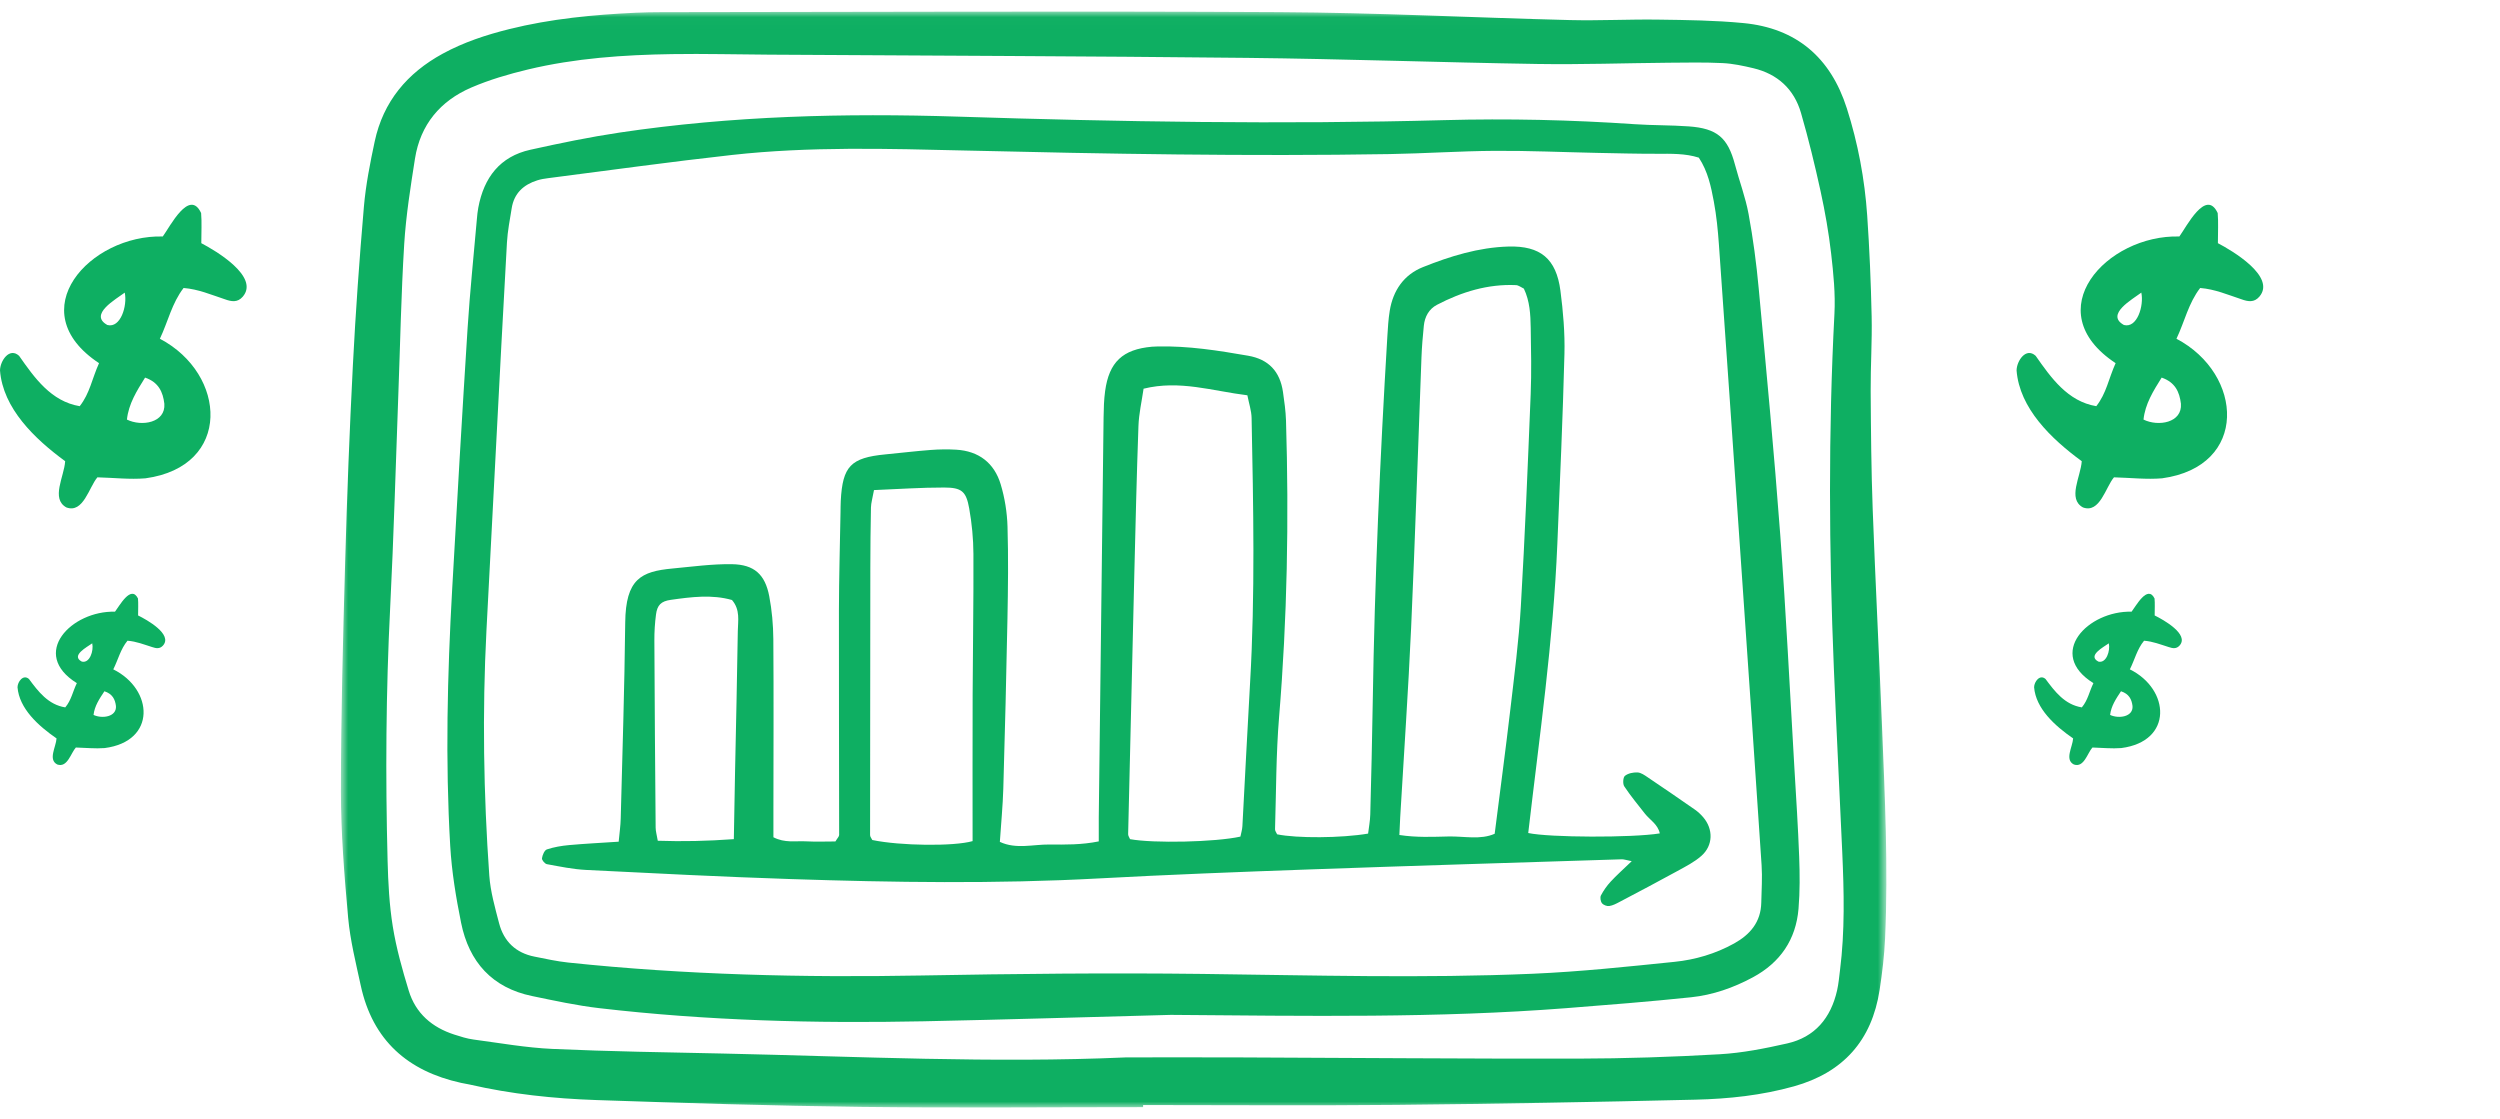 <?xml version="1.0" encoding="UTF-8"?> <svg xmlns="http://www.w3.org/2000/svg" width="219" height="98" viewBox="0 0 219 98" fill="none"><g clip-path="url(#clip0_8193_690)"><mask id="mask0_8193_690" style="mask-type:luminance" maskUnits="userSpaceOnUse" x="29" y="1" width="137" height="97"><path d="M165.246 1.016H29.864V97.016H165.246V1.016Z" fill="white"></path></mask><g mask="url(#mask0_8193_690)"><path d="M100.133 96.987C91.901 96.987 83.668 97.065 75.438 96.964C67.707 96.869 59.977 96.627 52.249 96.365C48.51 96.239 44.785 95.845 41.123 95.002C40.88 94.946 40.632 94.912 40.388 94.859C35.734 93.835 32.641 91.145 31.6 86.324C31.175 84.355 30.677 82.38 30.496 80.381C30.162 76.697 29.864 72.995 29.864 69.301C29.864 62.571 30.05 55.842 30.239 49.114C30.4 43.395 30.621 37.677 30.914 31.964C31.151 27.344 31.481 22.727 31.877 18.117C32.042 16.198 32.42 14.289 32.822 12.402C33.57 8.884 35.686 6.394 38.77 4.709C40.611 3.702 42.585 3.055 44.609 2.55C48.26 1.641 51.98 1.288 55.722 1.113C56.47 1.078 57.218 1.064 57.967 1.064C76.011 1.05 94.053 0.961 112.097 1.062C120.576 1.11 129.051 1.546 137.529 1.758C140.104 1.822 142.683 1.681 145.259 1.718C147.749 1.753 150.248 1.782 152.725 2.021C157.341 2.465 160.355 5.014 161.783 9.491C162.759 12.551 163.348 15.687 163.567 18.884C163.768 21.82 163.893 24.766 163.956 27.709C164.004 29.893 163.857 32.081 163.871 34.267C163.893 37.715 163.921 41.166 164.048 44.611C164.281 50.918 164.606 57.221 164.86 63.526C165.111 69.747 165.418 75.97 165.134 82.198C165.066 83.707 164.885 85.216 164.656 86.709C163.974 91.164 161.449 93.958 157.154 95.162C154.325 95.955 151.43 96.262 148.523 96.331C139.795 96.538 131.066 96.701 122.337 96.787C114.936 96.86 107.536 96.802 100.135 96.802C100.135 96.863 100.135 96.925 100.135 96.985L100.133 96.987ZM98.615 92.627C102.024 92.627 105.266 92.617 108.511 92.629C118.404 92.666 128.301 92.752 138.195 92.736C142.351 92.728 146.51 92.59 150.66 92.352C152.637 92.238 154.614 91.844 156.553 91.406C158.986 90.858 160.386 89.174 160.931 86.75C161.06 86.178 161.109 85.587 161.183 85.004C161.619 81.566 161.534 78.116 161.382 74.668C161.144 69.288 160.866 63.91 160.645 58.53C160.22 48.183 160.156 37.837 160.697 27.489C160.788 25.739 160.609 23.96 160.408 22.212C160.197 20.376 159.875 18.548 159.481 16.742C158.98 14.447 158.422 12.159 157.77 9.903C157.163 7.801 155.71 6.481 153.597 5.976C152.711 5.766 151.805 5.57 150.902 5.527C149.326 5.45 147.744 5.48 146.165 5.494C142.341 5.528 138.516 5.665 134.693 5.604C126.214 5.47 117.737 5.163 109.256 5.07C95.288 4.917 81.32 4.877 67.353 4.788C64.525 4.771 61.698 4.696 58.873 4.74C54.627 4.806 50.393 5.095 46.247 6.087C44.557 6.492 42.862 6.988 41.269 7.676C38.578 8.84 36.822 10.911 36.352 13.898C35.962 16.386 35.563 18.887 35.408 21.399C35.14 25.765 35.059 30.142 34.895 34.516C34.663 40.739 34.495 46.965 34.181 53.183C33.806 60.585 33.761 67.987 33.953 75.39C34.003 77.322 34.102 79.271 34.41 81.173C34.717 83.069 35.243 84.94 35.805 86.782C36.412 88.776 37.852 90.002 39.793 90.628C40.346 90.806 40.91 90.987 41.481 91.063C43.786 91.37 46.09 91.782 48.405 91.886C53.388 92.111 58.379 92.183 63.367 92.291C75.17 92.547 86.971 93.143 98.616 92.629L98.615 92.627Z" fill="#0EAF62"></path><path d="M102.543 88.904C95.831 89.081 88.354 89.312 80.876 89.466C71.396 89.66 61.927 89.414 52.498 88.315C50.521 88.086 48.565 87.658 46.613 87.254C43.128 86.534 41.087 84.283 40.391 80.833C39.943 78.615 39.57 76.358 39.439 74.101C39.005 66.619 39.19 59.135 39.608 51.657C40.035 44.015 40.476 36.376 40.962 28.739C41.166 25.552 41.498 22.372 41.775 19.189C41.803 18.855 41.837 18.518 41.899 18.188C42.391 15.552 43.797 13.707 46.461 13.118C49.055 12.543 51.663 12.003 54.289 11.611C64.105 10.148 73.982 9.899 83.884 10.216C98.093 10.671 112.306 10.909 126.517 10.524C132.096 10.373 137.644 10.5 143.2 10.88C144.775 10.988 146.36 10.957 147.934 11.071C150.425 11.25 151.357 12.066 151.98 14.409C152.366 15.863 152.907 17.284 153.178 18.758C153.572 20.904 153.861 23.076 154.061 25.25C154.73 32.45 155.415 39.649 155.951 46.86C156.458 53.651 156.787 60.458 157.188 67.257C157.342 69.859 157.512 72.463 157.608 75.067C157.664 76.577 157.676 78.1 157.551 79.602C157.324 82.321 155.942 84.321 153.561 85.607C151.857 86.528 150.041 87.163 148.13 87.362C144.495 87.742 140.85 88.031 137.206 88.315C125.92 89.193 114.615 88.999 102.543 88.903V88.904ZM148.82 13.811C147.63 13.431 146.389 13.47 145.143 13.471C143.399 13.474 141.653 13.428 139.909 13.393C136.92 13.331 133.93 13.195 130.94 13.214C127.865 13.234 124.792 13.447 121.717 13.498C109.328 13.704 96.942 13.48 84.555 13.186C77.739 13.024 70.914 12.822 64.12 13.575C58.752 14.169 53.401 14.918 48.042 15.604C47.713 15.645 47.381 15.698 47.066 15.798C45.863 16.177 45.033 16.929 44.825 18.24C44.666 19.236 44.467 20.232 44.409 21.236C44.07 27.199 43.766 33.165 43.453 39.129C43.171 44.505 42.889 49.881 42.612 55.257C42.244 62.409 42.358 69.557 42.862 76.697C42.962 78.106 43.363 79.503 43.721 80.88C44.139 82.482 45.197 83.48 46.822 83.8C47.799 83.994 48.777 84.213 49.765 84.318C60.034 85.4 70.332 85.643 80.651 85.454C88.88 85.304 97.112 85.215 105.341 85.316C114.986 85.434 124.63 85.713 134.27 85.3C138.417 85.122 142.557 84.68 146.69 84.257C148.509 84.071 150.281 83.55 151.908 82.648C153.306 81.871 154.255 80.774 154.288 79.067C154.31 77.976 154.388 76.879 154.316 75.793C153.721 66.811 153.103 57.832 152.484 48.851C151.854 39.704 151.224 30.556 150.576 21.41C150.487 20.153 150.362 18.89 150.131 17.654C149.887 16.345 149.613 15.02 148.819 13.813L148.82 13.811Z" fill="#0EAF62"></path><path d="M142.938 75.439C142.402 75.333 142.238 75.269 142.077 75.274C132.938 75.564 123.797 75.838 114.656 76.164C108.509 76.384 102.36 76.619 96.216 76.952C87.237 77.438 78.261 77.302 69.285 77.007C63.303 76.812 57.323 76.506 51.344 76.207C50.193 76.149 49.048 75.909 47.908 75.701C47.729 75.668 47.454 75.34 47.477 75.186C47.519 74.901 47.694 74.479 47.908 74.408C48.531 74.201 49.196 74.09 49.852 74.03C51.251 73.904 52.654 73.835 54.196 73.732C54.263 73.005 54.359 72.357 54.375 71.707C54.521 65.988 54.708 60.268 54.769 54.547C54.81 50.707 56.16 50.059 58.91 49.801C60.643 49.639 62.383 49.396 64.116 49.423C66.07 49.452 67.022 50.32 67.386 52.229C67.62 53.461 67.734 54.732 67.744 55.987C67.78 60.951 67.755 65.916 67.751 70.882C67.751 71.706 67.751 72.529 67.751 73.344C68.759 73.864 69.69 73.653 70.581 73.701C71.479 73.75 72.382 73.712 73.183 73.712C73.359 73.414 73.509 73.278 73.509 73.143C73.509 66.582 73.479 60.021 73.49 53.461C73.495 50.599 73.58 47.739 73.629 44.879C73.635 44.542 73.634 44.206 73.651 43.869C73.81 40.839 74.525 40.097 77.564 39.804C78.887 39.677 80.209 39.517 81.535 39.416C82.28 39.359 83.033 39.349 83.778 39.394C85.733 39.513 87.09 40.547 87.657 42.415C88.017 43.606 88.221 44.884 88.258 46.129C88.339 48.818 88.304 51.514 88.253 54.205C88.158 59.17 88.033 64.133 87.889 69.095C87.845 70.601 87.697 72.105 87.587 73.748C89.007 74.413 90.497 73.965 91.936 73.979C93.323 73.991 94.729 74.014 96.252 73.706C96.252 72.926 96.246 72.272 96.252 71.616C96.391 59.921 96.528 48.226 96.674 36.531C96.684 35.774 96.707 35.012 96.808 34.264C97.156 31.711 98.345 30.602 100.913 30.372C101.079 30.357 101.246 30.354 101.411 30.35C104.086 30.29 106.713 30.704 109.336 31.161C111.133 31.474 112.127 32.541 112.388 34.332C112.508 35.163 112.627 36 112.654 36.837C112.916 45.508 112.763 54.166 112.048 62.816C111.779 66.08 111.794 69.368 111.693 72.645C111.688 72.79 111.812 72.939 111.877 73.086C113.596 73.443 117.497 73.423 119.846 73.023C119.908 72.493 120.02 71.926 120.035 71.358C120.121 68.077 120.201 64.796 120.252 61.514C120.419 50.827 120.89 40.152 121.531 29.484C121.576 28.729 121.62 27.969 121.741 27.223C122.033 25.433 122.989 24.061 124.65 23.398C127.048 22.44 129.522 21.673 132.132 21.597C134.937 21.516 136.329 22.659 136.694 25.469C136.932 27.299 137.092 29.161 137.045 31.003C136.903 36.553 136.654 42.102 136.423 47.65C136.07 56.142 134.851 64.548 133.873 72.972C135.716 73.371 142.974 73.4 145.399 73.005C145.225 72.197 144.523 71.825 144.089 71.27C143.473 70.485 142.834 69.712 142.284 68.882C142.143 68.667 142.176 68.097 142.343 67.964C142.621 67.74 143.075 67.649 143.447 67.666C143.75 67.68 144.061 67.903 144.333 68.087C145.718 69.019 147.094 69.961 148.464 70.916C148.735 71.104 148.986 71.337 149.202 71.59C150.095 72.636 150.076 74.059 149.045 74.972C148.433 75.515 147.672 75.9 146.947 76.299C145.271 77.221 143.577 78.11 141.885 79.002C141.594 79.156 141.287 79.322 140.971 79.368C140.766 79.399 140.459 79.28 140.332 79.12C140.208 78.961 140.151 78.61 140.242 78.439C140.472 78.004 140.765 77.588 141.1 77.226C141.598 76.684 142.154 76.196 142.941 75.438L142.938 75.439ZM133.486 25.281C133.249 25.171 133.028 24.987 132.8 24.977C130.332 24.866 128.048 25.57 125.883 26.699C125.174 27.069 124.808 27.742 124.727 28.538C124.634 29.456 124.556 30.379 124.521 31.301C124.219 39.19 123.969 47.081 123.616 54.968C123.368 60.503 122.982 66.033 122.659 71.566C122.63 72.047 122.614 72.529 122.585 73.145C124.1 73.379 125.505 73.306 126.894 73.275C128.265 73.245 129.686 73.591 130.934 73.038C131.406 69.31 131.885 65.739 132.304 62.161C132.654 59.16 133.047 56.157 133.224 53.144C133.587 46.941 133.837 40.73 134.088 34.521C134.166 32.593 134.122 30.657 134.091 28.725C134.072 27.554 134.014 26.374 133.489 25.281H133.486ZM108.66 73.285C108.715 73.005 108.817 72.691 108.834 72.371C109.064 68.18 109.265 63.985 109.508 59.795C109.955 52.07 109.793 44.343 109.64 36.615C109.627 35.974 109.407 35.337 109.27 34.628C106.208 34.252 103.337 33.271 100.177 34.05C100.016 35.168 99.767 36.234 99.729 37.307C99.571 41.672 99.471 46.038 99.363 50.405C99.176 57.962 98.997 65.517 98.825 73.073C98.821 73.217 98.933 73.365 98.992 73.51C101.051 73.888 106.455 73.773 108.659 73.287L108.66 73.285ZM76.562 42.928C76.432 43.651 76.305 44.053 76.296 44.457C76.259 46.218 76.245 47.981 76.241 49.743C76.228 57.547 76.219 65.351 76.219 73.155C76.219 73.299 76.346 73.442 76.413 73.585C78.86 74.097 83.562 74.152 85.199 73.682C85.199 69.413 85.188 65.141 85.203 60.868C85.218 56.756 85.291 52.644 85.272 48.531C85.266 47.197 85.136 45.848 84.902 44.535C84.635 43.039 84.242 42.71 82.705 42.707C80.725 42.703 78.744 42.843 76.562 42.931V42.928ZM64.284 73.508C64.323 71.335 64.353 69.489 64.39 67.644C64.473 63.523 64.573 59.403 64.632 55.282C64.645 54.385 64.861 53.421 64.122 52.56C62.376 52.062 60.56 52.291 58.754 52.548C57.904 52.668 57.572 53.01 57.465 53.834C57.367 54.582 57.319 55.343 57.323 56.098C57.346 61.565 57.388 67.032 57.434 72.499C57.436 72.818 57.535 73.136 57.621 73.65C59.806 73.725 61.916 73.681 64.287 73.509L64.284 73.508Z" fill="#0EAF62"></path></g><path d="M182.362 40.401C179.681 38.438 176.907 35.766 176.652 32.45C176.663 31.613 177.479 30.392 178.325 31.171C179.675 33.099 181.129 35.162 183.635 35.582C184.527 34.446 184.704 33.196 185.328 31.813C178.395 27.235 184.542 20.542 190.912 20.716C191.536 19.865 193.245 16.471 194.27 18.663C194.338 19.47 194.288 20.288 194.288 21.303C195.533 21.952 199.424 24.245 197.916 25.992C197.457 26.52 196.927 26.424 196.348 26.215C195.129 25.814 194.044 25.336 192.735 25.227C191.709 26.554 191.373 28.172 190.658 29.675C196.537 32.766 197.01 40.856 189.396 41.901C188.027 42.015 186.635 41.852 185.185 41.814C184.452 42.67 183.953 45.001 182.466 44.45C181.09 43.695 182.278 41.748 182.361 40.401H182.362ZM189.36 33.079C188.621 34.26 187.916 35.385 187.771 36.755C189.063 37.392 191.173 37.04 191.049 35.369C190.928 34.337 190.544 33.486 189.361 33.078L189.36 33.079ZM187.58 25.633C186.811 26.215 184.396 27.55 186.056 28.47C187.217 28.774 187.821 26.783 187.58 25.633Z" fill="#0EAF62"></path><path d="M181.607 64.685C180 63.578 178.339 62.071 178.187 60.201C178.193 59.728 178.681 59.04 179.188 59.479C179.996 60.567 180.868 61.73 182.369 61.967C182.903 61.327 183.009 60.622 183.383 59.842C179.231 57.259 182.912 53.485 186.728 53.583C187.102 53.103 188.125 51.188 188.738 52.425C188.779 52.88 188.749 53.341 188.749 53.914C189.495 54.28 191.825 55.573 190.922 56.558C190.648 56.856 190.33 56.802 189.984 56.684C189.253 56.458 188.603 56.188 187.82 56.127C187.204 56.875 187.003 57.788 186.575 58.636C190.096 60.379 190.38 64.942 185.82 65.531C184.999 65.596 184.165 65.504 183.297 65.482C182.858 65.965 182.56 67.28 181.669 66.969C180.844 66.543 181.556 65.445 181.606 64.685H181.607ZM185.798 60.556C185.355 61.221 184.933 61.856 184.846 62.629C185.62 62.988 186.884 62.789 186.809 61.847C186.737 61.265 186.508 60.785 185.799 60.555L185.798 60.556ZM184.732 56.356C184.271 56.684 182.824 57.437 183.819 57.956C184.515 58.127 184.876 57.004 184.732 56.356Z" fill="#0EAF62"></path><path d="M4.954 64.685C3.348 63.578 1.687 62.071 1.534 60.201C1.541 59.728 2.029 59.04 2.536 59.479C3.344 60.567 4.216 61.73 5.717 61.967C6.251 61.327 6.357 60.622 6.73 59.842C2.578 57.259 6.26 53.485 10.075 53.583C10.449 53.103 11.472 51.188 12.086 52.425C12.127 52.88 12.097 53.341 12.097 53.914C12.843 54.28 15.173 55.573 14.27 56.558C13.995 56.856 13.677 56.802 13.331 56.684C12.601 56.458 11.951 56.188 11.167 56.127C10.552 56.875 10.351 57.788 9.923 58.636C13.444 60.379 13.728 64.942 9.167 65.531C8.347 65.596 7.513 65.504 6.645 65.482C6.205 65.965 5.907 67.28 5.016 66.969C4.192 66.543 4.904 65.445 4.954 64.685ZM9.146 60.556C8.702 61.221 8.281 61.856 8.194 62.629C8.967 62.988 10.232 62.789 10.157 61.847C10.085 61.265 9.855 60.785 9.146 60.555L9.146 60.556ZM8.079 56.356C7.619 56.684 6.172 57.437 7.167 57.956C7.862 58.127 8.224 57.004 8.079 56.356Z" fill="#0EAF62"></path><path d="M5.71 40.401C3.028 38.438 0.255 35.766 0 32.45C0.011 31.613 0.826 30.392 1.673 31.171C3.022 33.099 4.477 35.162 6.983 35.582C7.875 34.446 8.051 33.196 8.675 31.813C1.743 27.235 7.89 20.542 14.26 20.716C14.884 19.865 16.593 16.471 17.618 18.663C17.686 19.47 17.635 20.288 17.635 21.303C18.881 21.952 22.772 24.245 21.264 25.992C20.805 26.52 20.274 26.424 19.696 26.215C18.477 25.814 17.391 25.336 16.083 25.227C15.056 26.554 14.72 28.172 14.006 29.675C19.884 32.766 20.358 40.856 12.743 41.901C11.375 42.015 9.983 41.852 8.533 41.814C7.799 42.67 7.3 45.001 5.814 44.45C4.437 43.695 5.625 41.748 5.709 40.401H5.71ZM12.708 33.079C11.968 34.26 11.264 35.385 11.119 36.755C12.41 37.392 14.521 37.04 14.397 35.369C14.276 34.337 13.892 33.486 12.709 33.078L12.708 33.079ZM10.928 25.633C10.159 26.215 7.744 27.55 9.404 28.47C10.565 28.774 11.169 26.783 10.928 25.633Z" fill="#0EAF62"></path></g><defs><clipPath id="clip0_8193_690"><rect width="219" height="97" fill="white" transform="translate(0 0.91)"></rect></clipPath></defs></svg> 